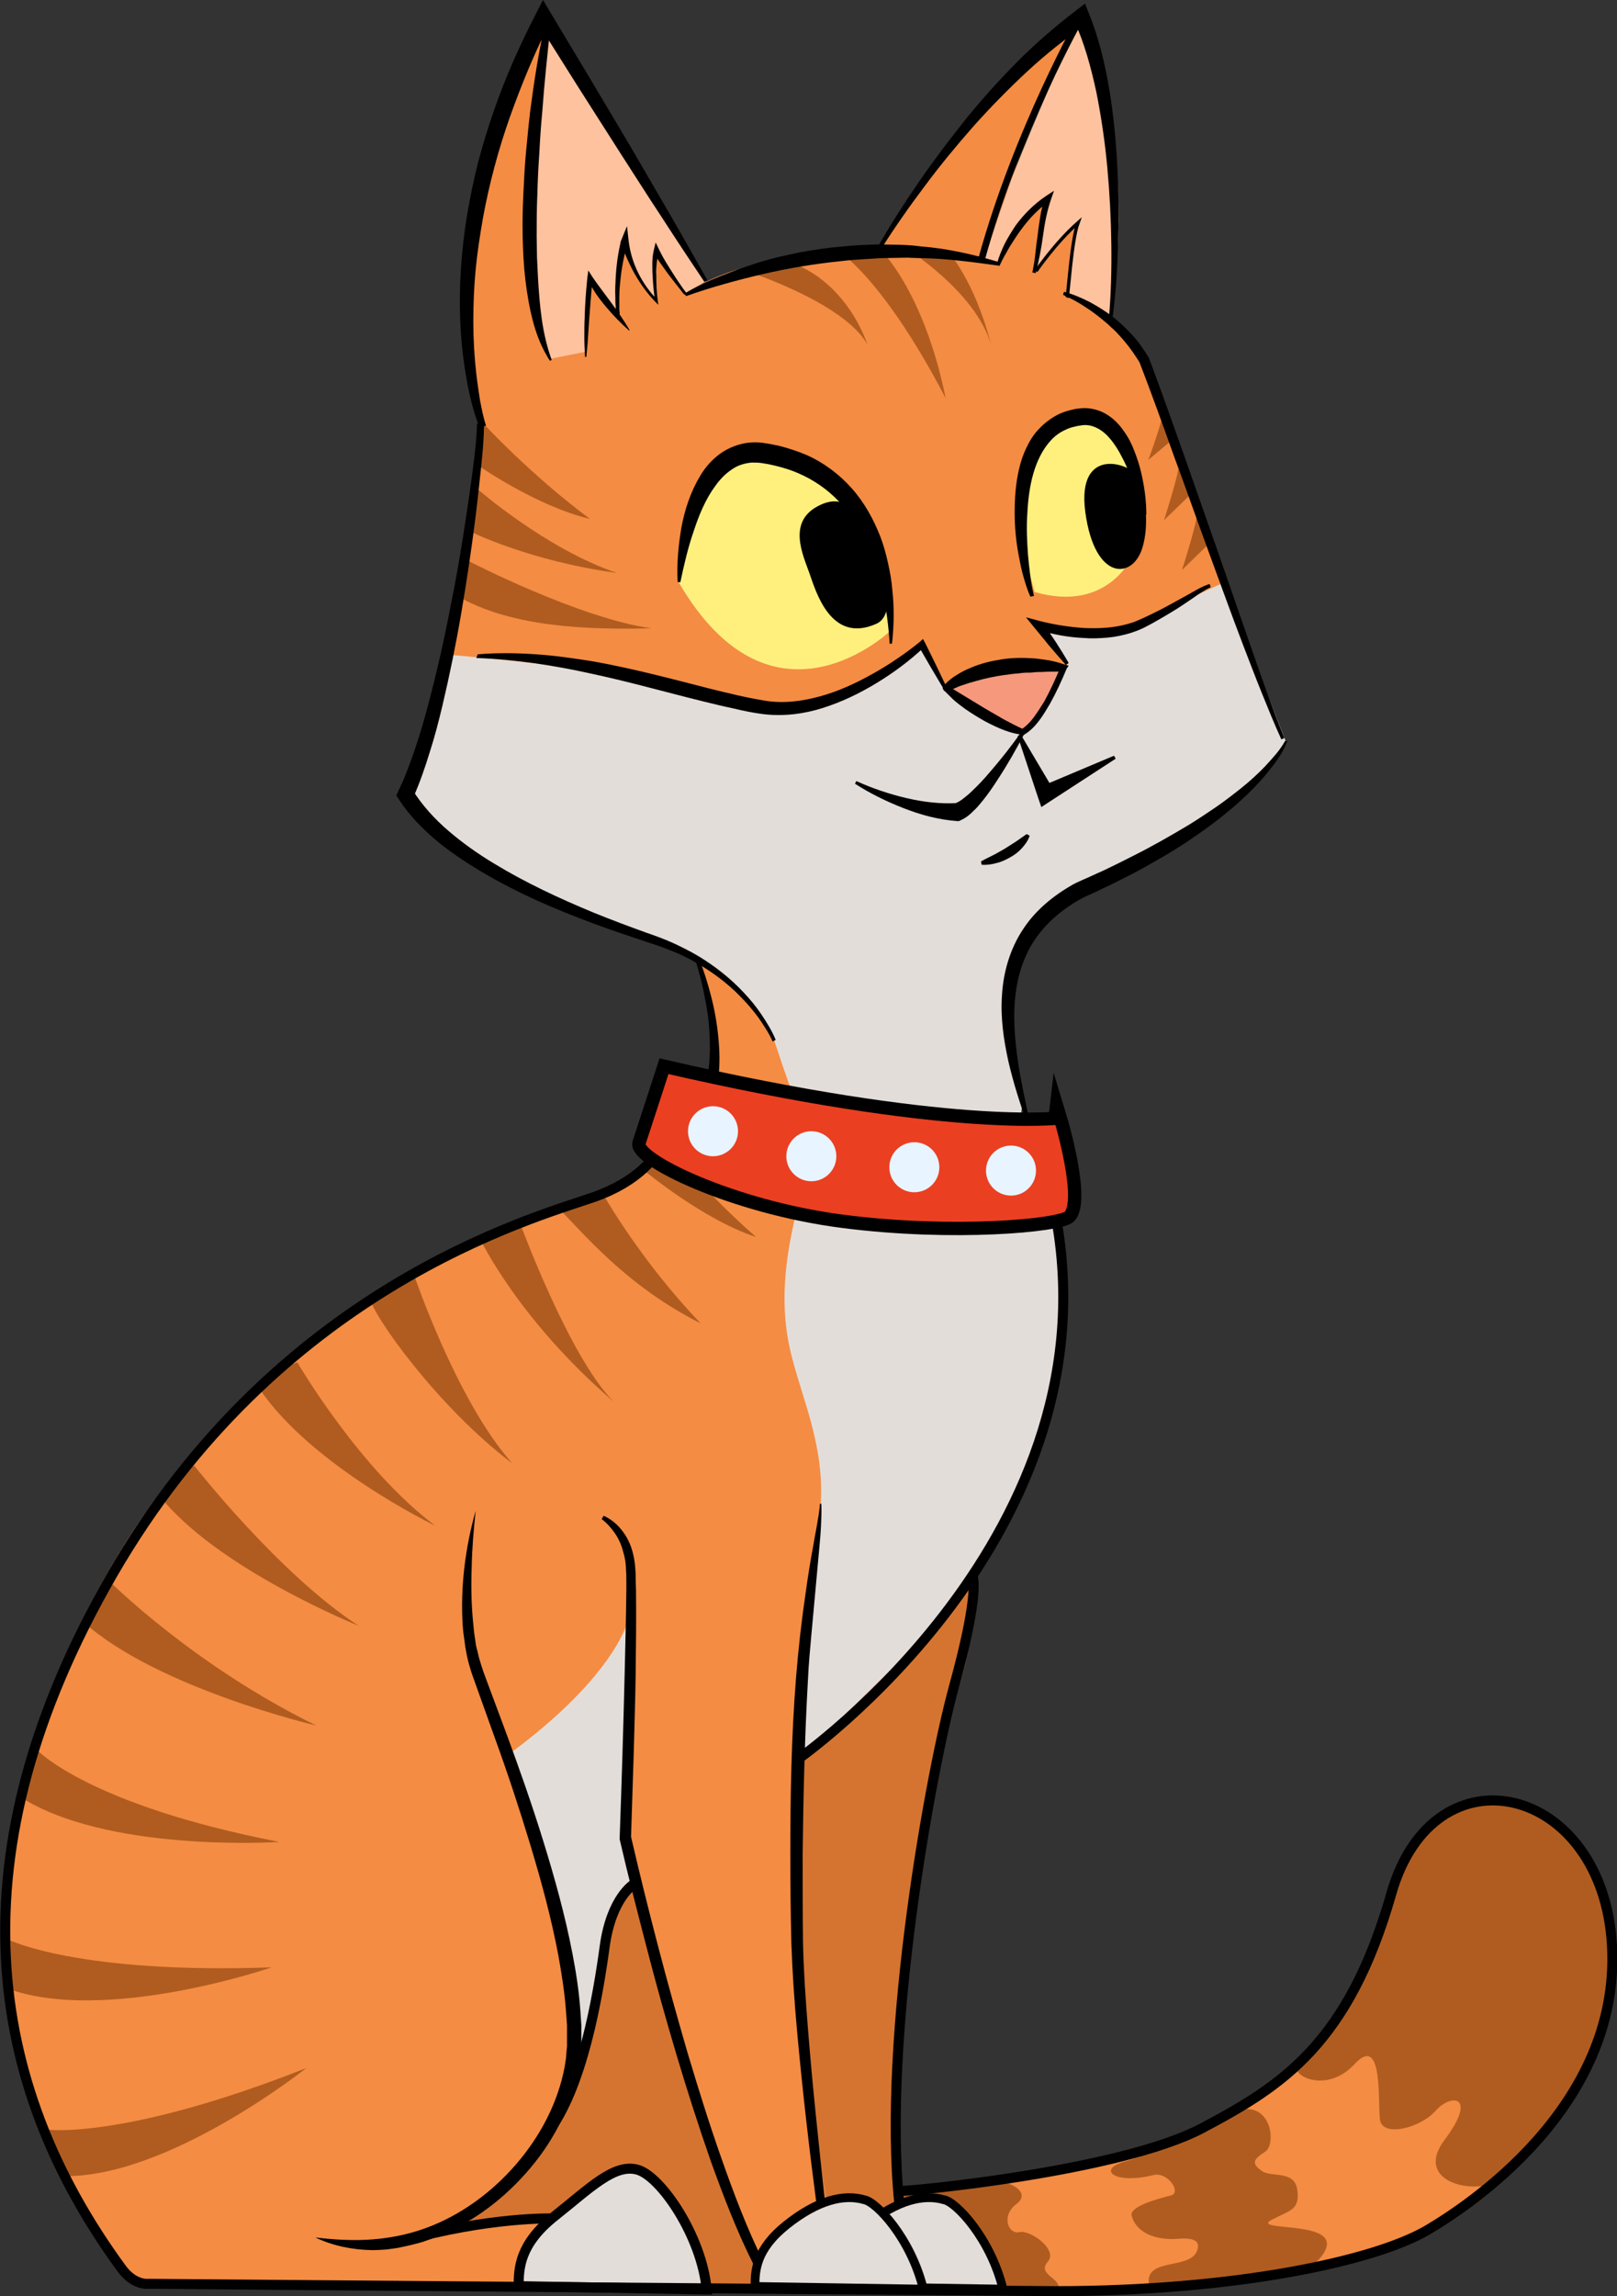 <?xml version="1.0" encoding="utf-8"?>
<!-- Generator: Adobe Illustrator 22.0.1, SVG Export Plug-In . SVG Version: 6.00 Build 0)  -->
<svg version="1.1" xmlns="http://www.w3.org/2000/svg" xmlns:xlink="http://www.w3.org/1999/xlink" x="0px" y="0px"
	 viewBox="0 0 485.1 688.5" style="enable-background:new 0 0 485.1 688.5;" xml:space="preserve">
<rect x="0" y="0" width="485.1" height="688.5" fill="#333333" stroke="none"/>
<style type="text/css">
	.st0{fill:#F48C43;}
	.st1{fill:#B05C20;}
	.st2{fill:#E3DDDA;}
	.st3{fill:#D57430;}
	.st4{fill:none;stroke:#000000;stroke-width:2.635;stroke-miterlimit:10;}
	.st5{fill:none;stroke:#000000;stroke-width:3;stroke-miterlimit:10;}
	.st6{fill:#FFC29E;}
	.st7{fill:#F5987C;}
	.st8{fill:#FFF07D;}
	.st9{fill:none;stroke:#000000;stroke-width:2;stroke-miterlimit:10;}
	.st10{fill:none;stroke:#000000;stroke-miterlimit:10;}
	.st11{fill:#EB3F22;}
	.st12{fill:none;stroke:#000000;stroke-width:4;stroke-miterlimit:10;}
	.st13{fill:#E8F4FF;}
</style>
<g id="tail">
	<path class="st0" d="M270.6,656.9c1.3,0.3,65.4-5.7,90.1-18.8c24-12.7,43.9-25.4,56.7-70.3c12.8-44.9,63.6-32.8,66.2,15.7
		c2.6,48.5-44,78.5-55.4,85.2c-15.7,9.2-57.3,18.3-111.7,18.3l-47.2-0.4L270.6,656.9z"/>
	<path class="st1" d="M422.1,556.3c10-14,18-16.7,29.3-16.7c11.3,0,33.3,17.3,32.7,48c-0.7,30.7-18.7,50.7-32.7,65.3
		c-7.3,6-28,2-18-11.3c10-13.3,2-14-2.7-8.7c-4.7,5.3-16,8-16.7,2.7c-0.7-5.3,1-26-7.6-16.7c-8.7,9.3-19.3,3.1-17,0.7
		C398.1,610.4,407.4,601.7,422.1,556.3"/>
	<path class="st1" d="M390.4,681.1c1.2,0.4,11-6.9,6.5-10.6c-4.5-3.7-20.7-2-15.4-4.9c5.3-2.8,8.5-2.8,7.7-8.9s-7.7-3.7-10.6-5.7
		c-2.8-2-3.2-3.2,0.8-5.7c4.1-2.4,1.6-18.3-11.4-11c-13,7.3-25.2,12.4-30.5,13.8c-8.6,2.4-3.2,7,8.5,4.1c4.4-1.1,8.5,5.3,5.3,6.1
		s-12.6,3.2-11.8,6.1c1.8,6.3,9.3,7.3,13.8,6.9c4.5-0.4,6.3,0.6,6.1,2.4c-0.8,7.7-16.7,2.4-14.6,11.8
		C366.8,684.4,390.4,681.1,390.4,681.1"/>
	<path class="st1" d="M295.7,653.9c6.1-0.8,14.2,3.2,9.3,6.9c-4.9,3.7-2.4,9.3,0.8,8.5s11.8,5.3,8.5,8.9c-3.2,3.7,3.7,4.9,3.2,7.7
		c-7.3,0-39.8,1.6-39.8,1.6l-8.1-30.5L295.7,653.9z"/>
</g>
<g id="body">
	<path class="st0" d="M271.4,686.3l-231.3-2c0,0-85.3-87.3-2.7-221.3c28-44.7,72.7-77.3,103.3-88.7c29.3-13.3,52-16,61.3-34
		c42.7,7.3,112,12,112,12s15.3,48-6,90s-16,31.3-16,31.3s0,8.7-5.3,30c-5.3,21.3-22,94-18.7,156.7
		C268.1,672.3,271.4,686.3,271.4,686.3z"/>
	<path class="st2" d="M239.3,340.4c0,0,3.4,8.1,0.1,21.1s-5.8,27.6-2.5,42.6c3.2,15,12.4,32,8.5,53.6c-3.2,22.7-6.1,69.9-6.1,69.9
		s98.7-72.3,77.6-161.2c-3.2-14.6-4.9-24-4.9-24L239.3,340.4z"/>
	<path class="st2" d="M171.8,622.1c0,0,5-9.6,9.6-34.7s10.1-22.7,10.1-22.7c-4-13.1-4-13.1-4-13.1l1-66c0,0-3.5,16.6-35.7,40.3
		C165.8,562.7,174.4,595.9,171.8,622.1z"/>
	<path class="st3" d="M270.2,659.2c0,0-4.4,9.8-4.4,6.8s-7-9-18-7c-8-45-8.5-131.4-8.5-131.4s44.2-41.3,52.8-53.9
		c-0.3,28.3-4.3,25.3-10.3,56.3S264.1,618.1,270.2,659.2z"/>
	<path class="st3" d="M226.5,686.7l-14.1-0.4c0,0-9.8-35.1-22.7-35.9c-6.8-0.4-23.1,14.1-23.1,14.1s-34.7,4.3-33.4,4.3
		c1.3,0,32.9-25.7,39.4-44.5c6.4-18.8,8.6-59,18.9-59.5c4.7,14.1,10.7,56.9,34.6,110C226.1,680.2,225.2,683.2,226.5,686.7z"/>
</g>
<g id="stripes">
	<path class="st1" d="M193.4,351.1c0,0,17.7,14.7,33.4,19.8c-16.5-14.3-29.7-31.2-29.7-31.2L193.4,351.1z"/>
	<path class="st1" d="M181,358.2c0,0,11.2,19.9,29.2,38.6c-22.4-11.2-35.5-27.4-42.9-34.8C174.8,359.4,181,358.2,181,358.2z"/>
	<path class="st1" d="M156.1,367c0,0,14.7,40,28,53.3c-28.7-24.7-40-48.7-40-48.7L156.1,367"/>
	<path class="st1" d="M123.8,381.1c0,0,12.9,38.7,29.9,57.7c-22.3-16.8-41.9-44.4-42.8-49.7C118,384.8,123.8,381.1,123.8,381.1"/>
	<path class="st1" d="M130.6,457.5c0,0-37-17.8-52.7-41c8.7-7.5,11.3-8,11.3-8S107.8,440.5,130.6,457.5z"/>
	<path class="st1" d="M107.6,487.5c0,0-42.8-17.2-60-39.3c8.2-8,10.7-8.7,10.7-8.7S83.7,472,107.6,487.5z"/>
	<path class="st1" d="M94.9,517.4c0,0-47.2-11-69.6-30.8c7-10,7.8-12.2,7.8-12.2S58.4,499.6,94.9,517.4z"/>
	<path class="st1" d="M83.8,552.3c0,0-52.7,3.5-78.8-14.2c4.1-11.5,6.2-13.3,6.2-13.3S26.5,541.2,83.8,552.3z"/>
	<path class="st1" d="M81.5,589.9c0,0-50.5,17.4-80,6.1c1.4-12.2,1-14.4,1-14.4S23.3,592,81.5,589.9z"/>
	<path class="st1" d="M91.9,620.1c0,0-41.8,33.3-73.4,32.4c-2.8-11.9-3.9-13.9-3.9-13.9S37.7,641.5,91.9,620.1z"/>
</g>
<g id="feet">
	<path class="st2" d="M250.4,685.6c0-4.7,0.2-11.1,9.5-18.5c9.3-7.4,17.2-9.3,23.3-7.5c3.6,0.6,14,11.6,17.7,26.8L250.4,685.6z"/>
	<path class="st4" d="M250.4,685.6c0-4.7,0.2-11.1,9.5-18.5c9.3-7.4,17.2-9.3,23.3-7.5c3.6,0.6,14,11.6,17.7,26.8L250.4,685.6z"/>
	<path class="st2" d="M226.5,685.6c0-4.7,0.2-11.1,9.5-18.5c9.3-7.4,17.2-9.3,23.3-7.5c3.6,0.6,14,11.6,17.7,26.8L226.5,685.6z"/>
</g>
<g id="line_work">
	<path class="st2" d="M155.6,685.5c0-5.3,0.2-12.6,10.8-21c10.6-8.4,17.9-15.9,24.9-13.9c7,2,19.2,19.9,20.7,35.9L155.6,685.5z"/>
	<g>
		<path d="M181.1,454.5c4,1.8,6.9,5.5,8.3,9.6c0.7,2.1,1.1,4.3,1.2,6.4c0.1,1.1,0.1,2.1,0.1,3.2c0,1,0.1,2.1,0.1,3.1
			c0.1,8.3,0,16.5-0.1,24.8c-0.1,8.3-0.4,16.5-0.6,24.8l-0.8,24.7l0-0.4c2.5,10.8,5.2,21.7,8,32.4c2.8,10.8,5.8,21.5,8.9,32.2
			c3.2,10.7,6.5,21.3,10.2,31.8c3.7,10.5,7.6,20.9,12.5,30.8l-2.7,1.4c-5.1-10.1-9.1-20.6-12.9-31.1c-3.7-10.6-7.1-21.2-10.3-31.9
			c-3.2-10.7-6.2-21.5-9-32.3c-2.8-10.8-5.6-21.6-8.1-32.5l0-0.2l0-0.2c0.6-16.5,1.1-33,1.5-49.4c0.2-8.2,0.4-16.5,0.5-24.7
			c0-1,0-2,0-3.1c0-1,0-2-0.1-3c0-2-0.3-3.9-0.9-5.8c-0.5-1.9-1.3-3.7-2.4-5.3c-1.1-1.6-2.4-3.1-4-4.3L181.1,454.5z"/>
	</g>
	<g>
		<path d="M245,661.3c-2.3-17.5-4.3-34.9-5.9-52.5c-0.8-8.8-1.4-17.6-1.7-26.4c-0.2-8.8-0.3-17.6-0.3-26.4c0-17.6,0.3-35.2,1.7-52.8
			c0.7-8.8,1.7-17.6,3-26.3c0.6-4.4,1.3-8.7,2.1-13c0.7-4.3,1.7-8.6,2.1-13h0.4c0.1,2.2,0,4.4-0.1,6.6c-0.1,2.2-0.3,4.4-0.5,6.6
			l-1.2,13.1l-1.2,13.1c-0.4,4.4-0.8,8.7-1,13.1c-1,17.5-1.4,35-1.6,52.6c0,8.8,0,17.6,0.1,26.3c0.2,8.7,0.8,17.5,1.5,26.2
			c0.7,8.7,1.5,17.5,2.4,26.2c0.9,8.7,1.8,17.5,2.8,26.2L245,661.3z"/>
	</g>
	<path class="st5" d="M239.1,527.7c0,0,97.7-67.9,77-166.2"/>
	<g>
		<path d="M142.7,453c-0.6,5.7-1.1,11.4-1.2,17.1c-0.2,5.7-0.1,11.4,0.5,17l0.2,2.1c0.1,0.7,0.2,1.4,0.3,2.1l0.3,2.1l0.5,2
			c0.2,0.7,0.3,1.4,0.5,2l0.6,2c0.4,1.3,0.9,2.7,1.4,4l6,16.1c4,10.8,7.8,21.6,11.2,32.6c3.4,11,6.5,22.1,8.7,33.5
			c1.1,5.7,2,11.4,2.4,17.2l0.3,4.4l0,4.4l0,2.2c0,0.7-0.1,1.5-0.2,2.2c-0.1,1.5-0.4,3-0.6,4.4c-2.3,11.7-8,22.5-15.9,31.3
			c-7.8,8.8-17.7,15.9-28.8,19.8c-1.4,0.5-2.8,1-4.2,1.3c-1.4,0.4-2.9,0.7-4.3,1c-0.7,0.2-1.5,0.3-2.2,0.4l-2.2,0.3
			c-1.5,0.1-3,0.2-4.4,0.2c-5.9-0.1-11.8-1.3-17-3.8c5.8,0.7,11.4,1,16.9,0.6c5.5-0.4,11-1.5,16.2-3.4c10.4-3.8,19.7-10.6,27-19
			c7.3-8.4,12.7-18.6,14.7-29.4c0.2-1.4,0.5-2.7,0.5-4.1c0.1-0.7,0.1-1.4,0.2-2l0-2.1l0-4.2l-0.3-4.2c-0.4-5.6-1.3-11.2-2.3-16.8
			c-2.1-11.1-5.1-22.2-8.4-33.1c-3.3-10.9-6.9-21.8-10.8-32.5l-5.8-16.2c-0.5-1.4-1-2.7-1.4-4.1l-0.6-2.1c-0.2-0.7-0.3-1.4-0.5-2.2
			l-0.4-2.2l-0.3-2.2c-0.1-0.7-0.2-1.5-0.3-2.2l-0.2-2.2C138.1,475.6,139.6,464,142.7,453z"/>
	</g>
	<path class="st5" d="M190.1,565c0,0-6.7,4-8.7,18.7c-2,14.7-6.7,42.7-17.3,56"/>
	<path class="st5" d="M166.1,665.2c0,0-19.4-0.6-45.4,6.8"/>
	<path class="st5" d="M291.4,471.9c1.2,1.2,1.6,9.1-5.2,33.8s-21.6,105-16.4,155.1"/>
	<path class="st5" d="M155.6,685.5c0-5.3,0.2-12.6,10.8-21c10.6-8.4,17.9-15.9,24.9-13.9c7,2,19.2,19.9,20.7,35.9L155.6,685.5z"/>
	<path class="st4" d="M226.5,685.6c0-4.7,0.2-11.1,9.5-18.5c9.3-7.4,17.2-9.3,23.3-7.5c3.6,0.6,14,11.6,17.7,26.8L226.5,685.6z"/>
	<path class="st5" d="M270.6,656.9c1.3,0.3,65.4-5.7,90.1-18.8c24-12.7,43.9-25.4,56.7-70.3c12.8-44.9,63.6-32.8,66.2,15.7
		c2.6,48.5-44,78.5-55.4,85.2c-15.7,9.2-57.3,18.3-111.7,18.3l-272-2.2c0,0-4.3,0.6-8.1-4.7c-40.7-55.7-50.8-124.4-2.8-207.8
		C83,386.5,159.3,365.4,177.7,359.1s22.5-18,22-19.8"/>
</g>
<g id="head">
	<path class="st6" d="M165.1,108l10.5-1l36.2-22.7L164.1,8C164.1,8,152.4,71,165.1,108z"/>
	<path class="st6" d="M333.1,96.3c0,0-10.3-8.9-38.7-18.3c12.3-35.8,30-73,30-73S341.8,37.9,333.1,96.3z"/>
	<path class="st0" d="M133.2,200.7c0,0,98.2,14.3,99,16.3s51.5-10.7,51.5-10.7s23.8-9.3,36.3-7c6.4-1.7,48.9-20.4,48.9-20.4
		L343.3,108c0,0-10-15.7-23.2-20c0.7-10.3,3.2-21,3.2-21l-12.5,13.4l3.6-21.3c-4.5,5.1-9.8,7.8-13.3,16.1c-0.4,5.9-5.8,2.4-5.8,2.4
		S316,15,322.2,8c-21.8,18.2-49.1,44.2-58.4,68.6C245,75.9,222.4,77,205.6,88c-5.5-7.4-8.8-12.8-8.8-12.8l0.3,15.2
		c0,0-9.7-10.1-9.9-18.1c-1.8,9.5-2.3,22.1-2.3,22.1l-8-11l-1.4,22.1l-10.9,2.2c0,0-14.9-41.3,0.5-98c-22.7,18.7-32.6,76.2-20,121.4
		C139.4,168.3,133.2,200.7,133.2,200.7z"/>
	<path class="st0" d="M305.8,336.3c1.5,16.7-49.1,49.7-90.2-10c0.7-15.4-11.9-59-11.9-59L305.8,336.3z"/>
	<path class="st1" d="M143.2,139.4c0,0,17.7,12.4,33.8,16.2c-17.6-13-32.1-28.7-32.1-28.7L143.2,139.4"/>
	<path class="st1" d="M143.2,146.6c0,0,20.7,18.1,41.9,25.2c-26.5-3.6-44.4-12.6-44.4-12.6L143.2,146.6"/>
	<path class="st1" d="M140.7,168.3c0,0,33.1,17.1,54.7,20.1c-26.4,0.7-44.5-2-57.9-9.5C138.2,174.5,140.7,168.3,140.7,168.3"/>
	<path class="st1" d="M223.4,81.1c0,0,29.7,9.4,36.9,22.3c-5.6-15.2-16.6-23.5-25.9-25.4C228.6,79.5,223.4,81.1,223.4,81.1"/>
	<path class="st1" d="M250,74.2c0,0,13.7,6.9,33.7,45.2c-6.7-32.8-20-45-20-45L252,74.2"/>
	<path class="st1" d="M271.6,74.3c0,0,21,13,25.7,29c-4.9-19.2-12.9-27.9-12.9-27.9L271.6,74.3"/>
	<path class="st1" d="M348.9,123.2c0.5,1.4-4.4,14.7-4.4,14.7l7.5-6.3L348.9,123.2"/>
	<path class="st1" d="M353.6,139.3c0.5,1.4-4.4,16.7-4.4,16.7l7.5-7.3L353.6,139.3"/>
	<path class="st1" d="M359,154.2c0.5,1.4-4.4,16.7-4.4,16.7l7.5-7.3L359,154.2"/>
	<path class="st7" d="M306.8,219.7l-23-13.3c0,0,18.7-11.3,36.3-7C314,210.9,306.8,219.7,306.8,219.7z"/>
	<path class="st2" d="M306.6,331.8c0,0-1.8,27.7-30.8,28.5s-37-29.1-43.5-48.2s-31.8-31.2-67.2-42.1s-43.5-31.6-43.5-31.6
		c8.7-24.7,12.7-42.1,12.7-42.1s55,4.5,72.4,10.5c37,12.9,47,2.8,70-13.5c4.8,8.9,7,13.1,7,13.1s20.1,13.3,23,13.3
		c2.9,0,13.3-20.3,13.3-20.3l-8.6-11.7c0,0,20.3,5.8,31-0.5s24.7-12.5,24.7-12.5l18.6,47.5c0,0-10.7,21.6-42.4,35.3
		c-31.7,13.6-43,24.7-41.3,44.7C303.9,322.1,306.6,331.8,306.6,331.8z"/>
	<path class="st8" d="M267.3,189c0,0-35.4,34.2-63.7-14.4c3.5-19,10.5-39.8,20.6-38.7C234.3,137.1,264.8,137.5,267.3,189z"/>
	<path class="st8" d="M310.4,177.5c0,0-13.8-43.1,11.8-50.2c13.1-4.3,21.3,15.2,20.9,27.4C342.8,167,332.6,184,310.4,177.5z"/>
	<path d="M342,143.8c-1.8-4.8-19.2-10.9-16.4,9.8s14.2,20.2,17.1,10.7S342,143.8,342,143.8z"/>
	<path d="M263,164.5c-4.7-9.8-8.7-17.5-17.7-12.7s-4.5,14.4-2.5,20c2,5.7,6.5,21.4,20.2,15.2C270.5,183.5,263,164.5,263,164.5"/>
	<g>
		<path d="M231.8,312.3c-1.1-2.5-2.7-4.9-4.3-7.2c-1.7-2.3-3.5-4.4-5.5-6.4c-3.9-4-8.5-7.4-13.3-10.1c-2.4-1.4-4.9-2.6-7.5-3.6
			c-2.6-1.1-5.2-1.9-7.9-2.8c-5.4-1.8-10.8-3.6-16.1-5.6c-10.7-4-21.2-8.5-31.2-14.3c-5-2.9-9.8-6-14.4-9.7c-4.5-3.7-8.7-7.9-12-13
			l-0.7-1.1l0.6-1.3l0,0c2-4.1,3.6-8.5,5.1-12.9c1.5-4.4,2.8-9,4-13.5c2.4-9.1,4.5-18.3,6.3-27.6c1.9-9.3,3.5-18.6,4.9-28
			c0.7-4.7,1.4-9.4,2-14.1c0.6-4.7,1.2-9.4,1.3-14.1h2.1c0,4.9-0.5,9.6-1,14.3c-0.5,4.7-1,9.5-1.6,14.2c-1.2,9.4-2.6,18.9-4.2,28.2
			c-1.6,9.4-3.5,18.7-5.7,28c-1.1,4.6-2.3,9.3-3.8,13.9c-1.4,4.6-3,9.2-5,13.7v0l-0.1-2.4c2.8,4.5,6.5,8.6,10.7,12.2
			c4.2,3.6,8.7,6.8,13.5,9.7c9.5,5.8,19.8,10.6,30.2,14.9c5.2,2.1,10.5,4.1,15.8,6c2.6,0.9,5.4,1.9,8,3.1c2.6,1.2,5.2,2.5,7.7,4
			c4.9,3,9.5,6.6,13.4,10.8c2,2.1,3.8,4.3,5.4,6.7c1.6,2.4,3.1,4.8,4.2,7.5L231.8,312.3z"/>
	</g>
	<g>
		<path d="M143.9,128.3c-2-5.1-3.2-10.3-4.1-15.6c-0.9-5.3-1.5-10.7-1.7-16c-0.5-10.7,0.3-21.5,2-32.1c0.9-5.3,2-10.6,3.3-15.8
			c1.4-5.2,2.9-10.3,4.7-15.4c3.5-10.2,7.9-20,12.8-29.5l2-3.9l2.2,3.7l12,20l11.9,20c3.9,6.7,7.8,13.4,11.7,20.1
			c3.9,6.7,7.7,13.5,11.5,20.2l-0.9,0.5c-4.3-6.4-8.6-12.9-12.8-19.4c-4.3-6.5-8.4-13-12.6-19.5L173.4,26L161,6.3l4.3-0.2
			c-4.8,9.4-8.8,19.1-12.3,28.9c-3.5,9.9-6.2,20-8.1,30.3c-0.9,5.2-1.7,10.3-2.2,15.5c-0.5,5.2-0.7,10.4-0.7,15.7
			c0,5.2,0.3,10.5,0.9,15.7c0.3,2.6,0.7,5.2,1.1,7.8c0.5,2.6,1,5.2,1.8,7.6L143.9,128.3z"/>
	</g>
	<g>
		<path d="M263.3,74.1c3.8-6.7,8-13.2,12.4-19.6c4.4-6.4,9.1-12.6,13.9-18.6c4.9-6.1,10.1-11.8,15.6-17.4
			C310.8,12.9,316.7,7.8,323,3l2.5-1.9l1.2,3l0,0c3,7.4,4.8,15.1,6.1,22.8c1.3,7.7,2,15.5,2.4,23.2c0.4,7.7,0.4,15.5,0.2,23.2
			c-0.2,7.7-0.7,15.5-1.8,23.1l-1-0.1c0.7-7.6,0.9-15.3,0.8-23c-0.1-7.7-0.5-15.4-1.2-23c-0.7-7.6-1.8-15.2-3.3-22.7
			c-1.6-7.4-3.6-14.8-6.7-21.5l0,0l3.8,1c-6.2,4.4-12.2,9.1-17.8,14.3c-5.6,5.2-11,10.7-16.1,16.4c-5.1,5.8-10,11.7-14.6,17.9
			c-4.6,6.1-9.1,12.5-13.2,19L263.3,74.1z"/>
	</g>
	<path class="st9" d="M324.4,5c0,0-19.3,34-30,73"/>
	<g>
		<path d="M165.1,8.2c-0.9,8.3-1.8,16.7-2.4,25.1c-0.4,4.2-0.7,8.4-0.9,12.6c-0.3,4.2-0.5,8.4-0.6,12.5c-0.2,4.2-0.2,8.4-0.2,12.5
			l0.1,6.3c0.1,2.1,0.2,4.2,0.3,6.2c0.5,8.3,1.2,16.6,4.1,24.5l-0.5,0.3c-2.4-3.6-4-7.7-5.1-11.8c-1.1-4.2-1.8-8.4-2.3-12.6
			c-0.5-4.2-0.7-8.5-0.8-12.8c-0.1-4.3,0-8.5,0.2-12.7c0.2-4.2,0.4-8.5,0.8-12.7c0.4-4.2,0.8-8.4,1.3-12.6c1.1-8.4,2.4-16.7,4.2-25
			L165.1,8.2z"/>
	</g>
	<g>
		<path d="M205.4,88c3.5-2.1,7.2-3.8,11-5.3c1.9-0.7,3.8-1.5,5.7-2.2c1.9-0.6,3.9-1.3,5.8-1.9c2-0.6,3.9-1.1,5.9-1.6
			c2-0.4,4-0.9,6-1.3c4-0.7,8-1.4,12.1-1.7c2-0.2,4.1-0.4,6.1-0.5c2-0.1,4.1-0.2,6.1-0.2c4.1,0.1,8.2,0,12.2,0.6
			c8.1,0.6,16.1,2.5,23.8,4.8l-0.2,1c-8-1.1-15.8-2.2-23.8-2.3l-3-0.1c-1-0.1-2,0-3,0l-5.9,0.1c-4,0.3-7.9,0.4-11.9,0.9
			c-7.9,0.8-15.7,2.1-23.5,3.9c-7.7,1.8-15.4,3.9-23,6.6L205.4,88z"/>
	</g>
	<g>
		<path d="M319.2,87.5c2.7,0.7,5.2,1.8,7.6,3c2.4,1.3,4.7,2.7,6.9,4.4c2.2,1.7,4.2,3.6,6,5.6c1.9,2,3.4,4.3,4.9,6.7l0.1,0.1l0,0.1
			c3.6,9.5,6.9,19,10.3,28.5c3.3,9.5,6.7,19,10,28.5l9.9,28.5c3.3,9.5,6.6,19,10.4,28.4l-0.9,0.4c-2.1-4.6-4-9.3-5.9-14
			c-1.9-4.7-3.7-9.4-5.5-14.1c-3.6-9.4-7-18.9-10.5-28.4c-3.5-9.5-6.8-19-10.3-28.4c-3.4-9.5-6.8-19-10.4-28.3l0.1,0.2
			c-1.4-2.2-2.8-4.3-4.5-6.3c-0.8-1-1.7-1.9-2.6-2.9c-0.5-0.5-0.9-0.9-1.4-1.3c-0.5-0.5-0.9-0.9-1.4-1.3c-2-1.7-4-3.3-6.2-4.7
			c-2.2-1.5-4.5-2.7-6.9-3.8L319.2,87.5z"/>
	</g>
	<g>
		<path d="M386.2,222.2c-1.2,3.2-3.1,5.9-5.2,8.5c-2,2.6-4.3,5.1-6.7,7.4c-4.8,4.6-10,8.7-15.4,12.4c-5.4,3.8-11.1,7.1-16.9,10.3
			c-2.9,1.6-5.9,3-8.8,4.5c-1.5,0.7-3,1.4-4.4,2.1l-2.2,1c-0.4,0.2-0.8,0.3-1.1,0.5l-1,0.5c-5.5,3-10.3,7-13.8,12
			c-3.5,5-5.4,11-6.1,17.2c-0.7,6.2-0.2,12.7,0.7,19.1c0.9,6.4,2.4,12.8,3.7,19.2l-0.8,0.2c-2.2-6.2-4.2-12.4-5.7-18.9
			c-1.4-6.4-2.4-13.1-1.9-19.9c0.4-6.8,2.4-13.7,6.2-19.5c3.8-5.9,9.4-10.4,15.3-13.7l1.2-0.6c0.4-0.2,0.8-0.3,1.1-0.5l2.3-1
			c1.5-0.7,3-1.4,4.4-2c2.9-1.4,5.8-2.8,8.7-4.3c5.8-2.9,11.4-6.1,16.9-9.4c2.8-1.7,5.4-3.5,8.1-5.3c2.6-1.8,5.2-3.8,7.7-5.8
			c2.5-2,4.9-4.2,7.1-6.5c1.1-1.2,2.2-2.4,3.2-3.6c1-1.2,2-2.6,2.7-3.9L386.2,222.2z"/>
	</g>
	<g>
		<path d="M143.3,196.2c5.9-0.5,11.8-0.4,17.6,0c2.9,0.2,5.9,0.5,8.8,0.9c2.9,0.4,5.8,0.8,8.7,1.3c11.6,2.1,22.9,5.1,34.2,8
			c5.6,1.4,11.3,2.8,16.9,3.7c5.4,0.9,11.1,0.2,16.5-1.3c5.5-1.5,10.7-3.9,15.7-6.7c2.5-1.4,5-2.9,7.3-4.5c2.4-1.6,4.7-3.3,6.9-5.1
			l1-0.9l0.6,1.1l3.3,6.7l3.2,6.7l-0.9,0.5l-3.8-6.4l-3.7-6.4l1.6,0.3c-4.4,4.1-9.1,7.6-14.2,10.7c-5.1,3.1-10.5,5.7-16.2,7.5
			c-5.7,1.8-11.9,2.6-18.1,1.8c-3-0.4-5.9-1-8.8-1.7c-2.9-0.6-5.7-1.3-8.6-2c-11.4-2.8-22.6-6-33.9-8.4c-11.3-2.5-22.8-4.3-34.5-4.7
			L143.3,196.2z"/>
	</g>
	<g>
		<path d="M363.2,176.1c-1,0.4-1.9,1-2.9,1.6c-1,0.6-1.9,1.3-2.8,1.9c-1.9,1.3-3.8,2.6-5.8,3.8c-2,1.2-4,2.4-6,3.5
			c-1,0.5-2,1.1-3.1,1.6c-1.1,0.5-2.2,0.9-3.4,1.3c-2.3,0.7-4.7,1.2-7,1.4c-2.4,0.2-4.8,0.3-7.1,0.1c-4.7-0.2-9.4-1.1-13.9-2.5
			l1.6-2.2l2,3c0.7,1,1.3,2,2,3c1.3,2,2.6,4.1,3.8,6.2l-0.8,0.6c-1.6-1.8-3.2-3.6-4.8-5.5c-0.8-0.9-1.5-1.9-2.3-2.8l-2.3-2.8
			l-2.6-3.2l4.1,1.1c4.3,1.1,8.8,1.8,13.2,2.1c4.5,0.2,8.9,0,13.2-1.2c1-0.3,2.1-0.6,3.1-1.1c1-0.4,2.1-0.9,3.1-1.4
			c2.1-1,4.1-2,6.1-3.1c2-1.1,4-2.2,6-3.3c2-1.1,4-2.4,6.3-3.1L363.2,176.1z"/>
	</g>
	<g>
		<path d="M282.8,206.3c0-0.2,0.2-0.5,0.4-0.8l0.2-0.2l0.1-0.1l0.2-0.2l0.4-0.4c0.3-0.3,0.6-0.5,0.9-0.8c0.6-0.5,1.3-1,2-1.4
			c1.4-0.9,2.8-1.6,4.3-2.2c3-1.3,6.1-2,9.2-2.5c3.2-0.5,6.3-0.5,9.5-0.3c1.6,0.1,3.1,0.4,4.7,0.6c1.5,0.3,3.1,0.7,4.5,1.2l1.4,0.4
			l-0.6,0.9l0,0c-1.5,3.6-3.1,7.1-5,10.5c-1,1.7-2,3.4-3.2,5c-1.2,1.6-2.6,3.1-4.4,4.2l0,0l-0.3,0.2l-0.5-0.1
			c-2.4-0.3-4.6-1-6.7-1.9c-2.1-0.9-4.1-1.9-6.1-3.1c-2-1.2-3.9-2.4-5.7-3.8c-0.9-0.7-1.8-1.4-2.6-2.2c-0.4-0.4-0.8-0.8-1.2-1.2
			l-0.3-0.3l-0.2-0.2c-0.1-0.1-0.2-0.2-0.3-0.3C283.2,207.2,282.9,206.7,282.8,206.3z M284.8,206.4c0.3,0,0.4-0.1,0.5-0.2
			c0,0,0,0,0,0c0,0,0.1,0.1,0.2,0.1l0.3,0.2c0.4,0.3,0.9,0.6,1.4,0.9l2.8,1.7l5.6,3.4c1.9,1.1,3.8,2.2,5.7,3.3c1.9,1,3.8,2,5.8,2.9
			l-0.8,0.1l0,0c1.5-1,2.8-2.3,3.9-3.8c1.1-1.5,2.1-3.1,3.1-4.7c1.8-3.3,3.4-6.8,4.9-10.4l0,0l0.8,1.4c-1.5,0.1-3,0.1-4.5,0.1
			l-2.2,0.1c-0.7,0-1.5,0-2.2,0.1c-0.7,0.1-1.5,0.1-2.2,0.1c-0.7,0-1.5,0.1-2.2,0.2c-1.5,0.1-2.9,0.3-4.4,0.5
			c-2.9,0.4-5.7,1-8.5,1.8c-0.7,0.2-1.4,0.4-2.1,0.6c-0.7,0.2-1.4,0.5-2.1,0.7c-0.7,0.2-1.4,0.5-2,0.8c-0.3,0.1-0.7,0.3-1,0.4
			l-0.5,0.2l-0.2,0.1l-0.1,0l0,0c0,0,0.1-0.1,0.1-0.1C284.8,206.8,284.8,206.6,284.8,206.4z"/>
	</g>
	<g>
		<path d="M308.9,250.6c-0.5,1.5-1.4,2.7-2.4,3.8c-1,1.1-2.2,2-3.5,2.7c-0.7,0.4-1.3,0.7-2,1l-1,0.4l-1.1,0.3
			c-1.4,0.4-2.9,0.6-4.4,0.5l-0.2-1c1.2-0.7,2.5-1.3,3.7-1.9c1.2-0.6,2.3-1.3,3.4-1.9c1.1-0.7,2.2-1.4,3.3-2.1l3.3-2.3L308.9,250.6z
			"/>
	</g>
	<g>
		<path d="M256.9,234.2c4.8,2.2,9.9,3.9,15,5.1c5.1,1.2,10.3,1.8,15.3,1.5l-1,0.2c0.7-0.2,1.7-0.7,2.6-1.4c0.9-0.7,1.9-1.5,2.8-2.4
			c1.8-1.7,3.6-3.6,5.2-5.5c3.4-3.9,6.6-8,9.6-12.2l0.9,0.5c-2.4,4.6-5,9.2-7.9,13.6c-1.4,2.2-2.9,4.4-4.6,6.5
			c-0.9,1.1-1.7,2.1-2.8,3.1c-1,1-2.1,2-3.9,2.8l-0.4,0.2l-0.5,0c-5.7-0.4-11.1-1.9-16.2-3.9c-5.1-2-10-4.4-14.5-7.3L256.9,234.2z"
			/>
	</g>
	<g>
		<polygon points="334.7,227.5 315,240.3 312.4,242 311.4,239.1 305.3,220.7 306.2,220.2 316.1,236.9 312.6,235.7 334.2,226.6 		"/>
	</g>
	<g>
		<path d="M209.7,287.4c1.5,3.8,2.7,7.6,3.7,11.6c1,3.9,1.7,7.9,2.1,12c0.4,4.1,0.5,8.2,0,12.3c-0.3,2.1-0.6,4.1-1.2,6.2
			c-0.6,2-1.4,4-2.3,6l-3.5-1.9c0.9-1.6,1.7-3.3,2.3-5.1c0.6-1.8,1.1-3.7,1.4-5.6c0.7-3.8,0.9-7.7,0.7-11.7
			c-0.1-3.9-0.6-7.9-1.4-11.8c-0.7-3.9-1.7-7.8-2.9-11.6L209.7,287.4z"/>
	</g>
	<g>
		<path d="M188.7,99.1c-2.5-2.2-4.8-4.6-6.9-7.1c-1.1-1.3-2.1-2.6-3-3.9c-0.9-1.4-1.8-2.8-2.5-4.4l0,0l1.5-0.3
			c-0.4,3.9-0.7,7.8-1,11.8l-0.4,5.9c-0.1,2-0.3,3.9-0.5,5.9l-0.4,0c-0.1-2-0.2-4-0.2-5.9c0-2,0-4,0.1-5.9c0.1-4,0.4-7.9,0.8-11.9
			l0.3-2.2l1.2,1.9l0,0c0.9,1.3,1.8,2.6,2.8,3.9l2.9,3.9c1.9,2.6,3.8,5.3,5.5,8.2L188.7,99.1z"/>
	</g>
	<g>
		<path d="M205.5,88.4c-0.1,0-0.1-0.1-0.2-0.1l-0.1-0.1l-0.1-0.1l-0.2-0.2l-0.3-0.4l-0.6-0.8l-1.2-1.5c-0.8-1-1.6-2.1-2.4-3.1
			c-1.5-2.1-3.1-4.2-4.4-6.5l1.7-0.2c-0.4,1-0.5,2.3-0.7,3.5c-0.1,1.2-0.2,2.4-0.1,3.7c0,2.5,0.1,4.9,0.4,7.4l0.2,1.4l-1-1
			c-2.4-2.5-4.4-5.3-6.1-8.3c-1.7-3-3-6.2-4.3-9.5l2.3,0v0c-1.1,3.5-1.8,7.1-2.2,10.7c-0.2,1.8-0.4,3.7-0.4,5.5c0,0.9,0,1.8,0,2.8
			c0,0.5,0,0.9,0,1.4l0.1,0.7l0,0.3l0,0.1l0,0.1c0,0,0,0,0,0l-0.8,0.6c0-0.1-0.1-0.1-0.1-0.2l0-0.1c0-0.1,0-0.1,0-0.2l-0.1-0.4
			l-0.1-0.7c-0.1-0.5-0.1-0.9-0.1-1.4c-0.1-0.9-0.1-1.9-0.1-2.8c-0.1-1.9,0-3.8,0.1-5.6c0.2-3.8,0.7-7.5,1.6-11.2l0,0l1.8-4.4
			l0.5,4.5c0.4,3.3,1.4,6.6,2.9,9.6c1.5,3,3.5,5.8,5.8,8.1l-0.8,0.4c-0.3-2.5-0.6-5-0.7-7.5c-0.1-1.3-0.1-2.5-0.1-3.8
			c0-1.3,0.1-2.5,0.4-3.9l0.6-2.5l1.1,2.3c1.1,2.3,2.5,4.5,3.9,6.7c0.7,1.1,1.4,2.2,2.1,3.2l1.1,1.6l0.6,0.8l0.3,0.4l0.1,0.2
			l0.1,0.1c0,0,0,0,0,0c0,0-0.1,0-0.1,0L205.5,88.4z"/>
	</g>
	<g>
		<path d="M299.1,79c0.6-2.1,1.4-4,2.3-5.9c1-1.9,2.1-3.7,3.3-5.5c2.5-3.4,5.6-6.5,9.2-8.9l2.3-1.5l-0.9,2.6
			c-1.2,3.5-1.9,7.2-2.4,10.9c-0.5,3.7-1.2,7.5-2.2,11.2l-1-0.2c0.4-1.9,0.7-3.7,0.9-5.6c0.2-1.9,0.4-3.7,0.7-5.6
			c0.2-1.9,0.5-3.8,0.8-5.7c0.3-1.9,0.8-3.8,1.4-5.6l1.4,1.1c-3.4,2.3-6.2,5.3-8.6,8.6c-1.2,1.6-2.3,3.4-3.4,5.1
			c-1,1.8-2.1,3.6-2.9,5.4L299.1,79z"/>
	</g>
	<path class="st10" d="M320.1,89.2c0.4-0.9,1.3-16.9,3.3-22.4c-6.8,6-12.6,14.5-12.6,14.5"/>
	<g>
		<path d="M266.9,193.2c-0.3-5.3-1-10.6-2.1-15.7c-0.6-2.6-1.2-5.1-2-7.5c-0.8-2.5-1.8-4.9-2.8-7.2c-2.1-4.7-4.9-8.9-8.4-12.5
			c-3.4-3.6-7.5-6.4-12.1-8.4c-2.3-1-4.6-1.7-7.1-2.3l-1.8-0.4l-1.8-0.3c-1.1-0.2-2.2-0.2-3.3-0.2c-2.1,0.2-4.2,0.8-6,2.1
			c-1.8,1.2-3.5,2.9-4.9,4.9c-2.9,3.9-4.9,8.7-6.5,13.6c-1.7,4.9-2.9,10.1-4,15.3l-0.8-0.1c-0.3-5.4,0.2-10.8,1.1-16.2
			c1-5.4,2.7-10.7,5.7-15.7c1.5-2.5,3.5-4.8,6-6.6c2.5-1.8,5.7-3,8.8-3.3c1.6-0.1,3.1-0.1,4.7,0.2c1.4,0.2,2.8,0.5,4.2,0.8
			c2.7,0.7,5.5,1.6,8.1,2.7c5.2,2.3,9.9,5.8,13.7,10.1c3.8,4.3,6.5,9.3,8.5,14.4c1,2.6,1.7,5.2,2.3,7.9c0.6,2.7,1.1,5.4,1.3,8.1
			c0.6,5.4,0.5,10.8-0.1,16.1H266.9z"/>
	</g>
	<g>
		<path d="M309.1,178.9c-0.9-2-1.5-4-2.1-6.1c-0.6-2.1-1-4.2-1.4-6.3c-0.8-4.2-1.2-8.5-1.2-12.8c0-4.3,0.3-8.7,1.3-13
			c0.5-2.2,1.2-4.3,2.2-6.4c1-2.1,2.2-4.1,3.9-5.8c1.6-1.7,3.6-3.2,5.8-4.3c1.1-0.5,2.2-0.9,3.4-1.2c0.6-0.1,1.2-0.3,1.7-0.4
			l0.9-0.1l0.9-0.1c2.5-0.2,5.3,0.5,7.4,1.8c2.2,1.3,3.9,3.1,5.2,5c1.4,1.9,2.4,3.9,3.2,6c0.8,2.1,1.5,4.1,2,6.3
			c1,4.2,1.6,8.5,1.6,12.8l-1.2,0.1c-1-4-2.3-8.1-3.7-11.9c-0.7-1.9-1.5-3.8-2.5-5.6c-0.9-1.8-2-3.5-3.1-4.9c-1.2-1.5-2.5-2.7-4-3.5
			c-1.5-0.8-3-1.2-4.7-1l-0.6,0.1l-0.7,0.1c-0.5,0.1-0.9,0.2-1.3,0.3c-0.9,0.2-1.7,0.5-2.5,0.9c-1.6,0.7-3.1,1.8-4.3,3.1
			c-2.5,2.7-4.2,6.2-5.3,10c-1.1,3.8-1.6,7.9-1.8,12c-0.3,4.1-0.1,8.2,0.2,12.4c0.4,4.1,0.8,8.3,1.8,12.3L309.1,178.9z"/>
	</g>
	<path class="st11" d="M199.2,319.7c0,0-5.9,18.2-7.5,23c-1.6,4.8,27.8,19.2,61,23.5s65.4,1.3,68.1-1.4c4.8-4.8-2.7-29.6-2.7-29.6
		S284.9,339.5,199.2,319.7z"/>
	<path class="st12" d="M199.2,319.7c0,0-5.9,18.2-7.5,23c-1.6,4.8,27.8,19.2,61,23.5s65.4,1.3,68.1-1.4c4.8-4.8-2.7-29.6-2.7-29.6
		S284.9,339.5,199.2,319.7z"/>
	<circle class="st13" cx="303.3" cy="351" r="7.5"/>
	<circle class="st13" cx="274.3" cy="350" r="7.5"/>
	<circle class="st13" cx="243.4" cy="346.7" r="7.5"/>
	<circle class="st13" cx="213.9" cy="339.2" r="7.5"/>
</g>
</svg>
